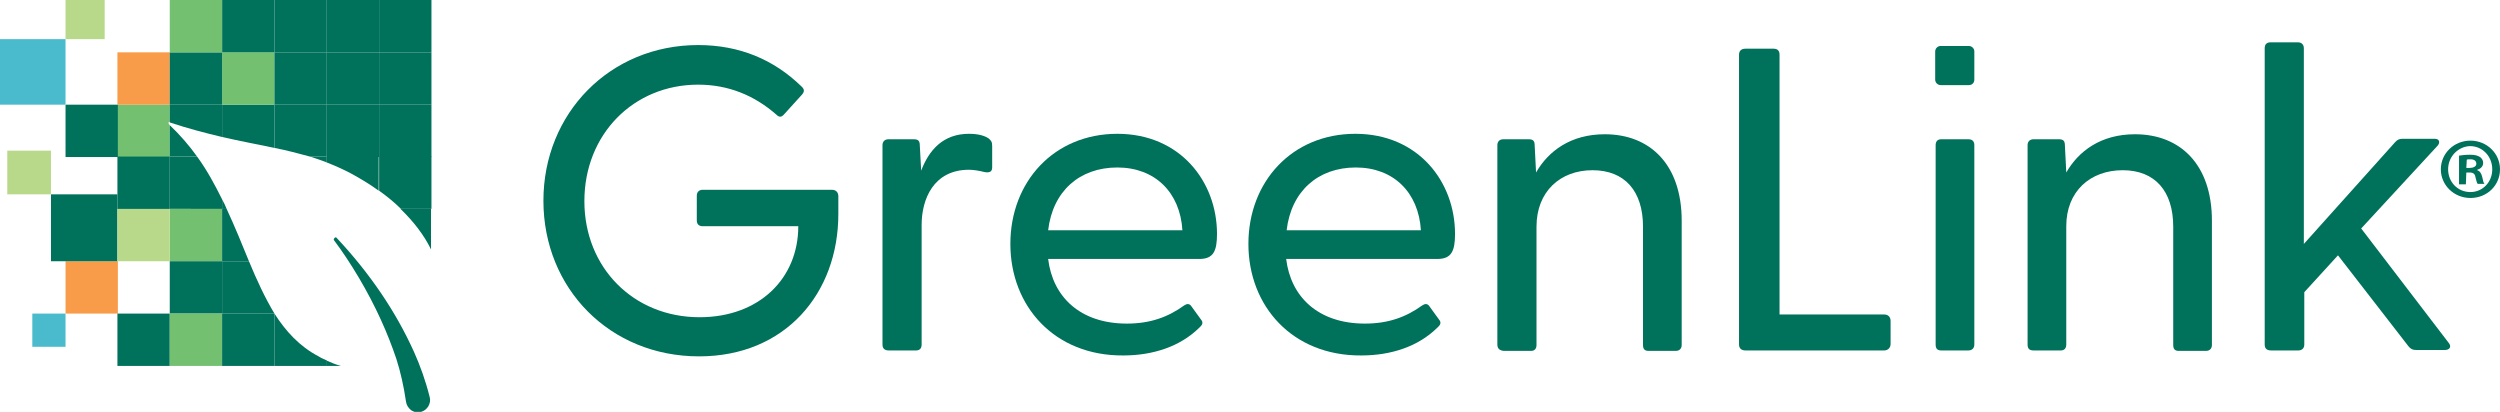 <?xml version="1.0" encoding="UTF-8"?>
<!-- Generator: Adobe Illustrator 27.6.1, SVG Export Plug-In . SVG Version: 6.00 Build 0)  -->
<svg xmlns="http://www.w3.org/2000/svg" xmlns:xlink="http://www.w3.org/1999/xlink" version="1.1" id="Layer_1" x="0px" y="0px" viewBox="0 0 549.3 90.5" style="enable-background:new 0 0 549.3 90.5;" xml:space="preserve">
<style type="text/css">
	.st0{fill:#00715B;}
	.st1{fill:none;}
	.st2{fill:#F89C49;}
	.st3{fill:#72C070;}
	.st4{opacity:0.6;fill:#211E1F;enable-background:new    ;}
	.st5{fill:#B8D98A;}
	.st6{fill:#4ABBCD;}
</style>
<g>
	<g>
		<g>
			<g>
				<path class="st0" d="M119.4,44.1c0-19.2,14.6-34.2,34-34.2c9.1,0,16.6,3.2,22.6,9c0.8,0.7,0.8,1.2,0.2,1.9l-3.9,4.3      c-0.6,0.7-1.1,0.7-1.7,0.1c-4.8-4.2-10.5-6.6-17.2-6.6c-14.2,0-25,10.9-25,25.6c0,14.6,10.8,25.5,25.3,25.5      c13.1,0,21.7-8.5,21.7-20h-21c-0.9,0-1.3-0.5-1.3-1.3V43c0-0.8,0.5-1.3,1.3-1.3h28.4c0.9,0,1.4,0.6,1.4,1.4V47      c0,17.5-11.7,31.3-30.6,31.3C134,78.3,119.4,63.4,119.4,44.1z"></path>
			</g>
			<g>
				<path class="st0" d="M193.9,75.7V31.9c0-0.8,0.5-1.3,1.3-1.3h5.6c1,0,1.3,0.4,1.3,1.4l0.3,5.5c1.7-4.5,4.8-8.1,10.5-8.1      c2,0,3.4,0.4,4.3,1c0.6,0.5,0.8,0.8,0.8,1.7v4.7c0,1-0.7,1.2-1.7,1c-1.2-0.3-2.4-0.5-3.4-0.5c-7.8,0-10.4,6.5-10.4,12.1v26.3      c0,0.8-0.4,1.3-1.2,1.3h-6C194.4,77,193.9,76.6,193.9,75.7z"></path>
			</g>
			<g>
				<path class="st0" d="M222,53.6c0-13.7,9.6-24.2,23.5-24.2c13.8,0,21.9,10.5,21.9,22c0,3.8-0.8,5.5-3.9,5.5h-33.2      c1,8.3,7,14.2,17.3,14.2c5.1,0,9-1.4,12.6-4c0.6-0.4,1.1-0.4,1.5,0.1l2.1,2.9c0.7,0.8,0.4,1.3-0.4,2c-4.1,4-10,6-16.6,6      C231.7,78.2,222,67.3,222,53.6z M259.8,50.6c-0.5-8.3-6-13.8-14.3-13.8c-8.3,0-14.2,5.2-15.2,13.8H259.8z"></path>
			</g>
			<g>
				<path class="st0" d="M274.3,53.6c0-13.7,9.6-24.2,23.5-24.2c13.8,0,21.9,10.5,21.9,22c0,3.8-0.8,5.5-3.9,5.5h-33.2      c1,8.3,7,14.2,17.3,14.2c5.1,0,9-1.4,12.6-4c0.6-0.4,1.1-0.4,1.5,0.1l2.1,2.9c0.7,0.8,0.4,1.3-0.4,2c-4.1,4-10,6-16.6,6      C284,78.2,274.3,67.3,274.3,53.6z M312.2,50.6c-0.5-8.3-6-13.8-14.3-13.8c-8.3,0-14.2,5.2-15.2,13.8H312.2z"></path>
			</g>
			<g>
				<path class="st0" d="M329,75.7V31.9c0-0.8,0.5-1.3,1.3-1.3h5.6c1,0,1.3,0.4,1.3,1.4l0.3,5.9c2.7-4.7,7.6-8.4,15.1-8.4      c10,0,16.9,6.7,16.9,19v27.3c0,0.8-0.5,1.3-1.3,1.3h-6c-0.9,0-1.2-0.5-1.2-1.3v-26c0-7.8-4-12.4-11.1-12.4s-12.3,4.7-12.3,12.4      v26c0,0.8-0.4,1.3-1.2,1.3h-6C329.5,77,329,76.6,329,75.7z"></path>
			</g>
			<g>
				<path class="st0" d="M382.1,75.7V12c0-0.9,0.6-1.3,1.4-1.3h6.2c0.9,0,1.3,0.5,1.3,1.3v57.1h23c0.9,0,1.4,0.6,1.4,1.4v5.1      c0,0.8-0.6,1.4-1.4,1.4h-30.5C382.7,77,382.1,76.6,382.1,75.7z"></path>
			</g>
			<g>
				<path class="st0" d="M425.3,31.9c0-0.8,0.4-1.3,1.2-1.3h6c0.9,0,1.3,0.5,1.3,1.3v43.8c0,0.8-0.5,1.3-1.3,1.3h-6      c-0.9,0-1.2-0.5-1.2-1.3V31.9z"></path>
				<path class="st0" d="M432.6,18.7h-6.2c-0.6,0-1.2-0.5-1.2-1.2v-6.2c0-0.6,0.5-1.2,1.2-1.2h6.2c0.6,0,1.2,0.5,1.2,1.2v6.2      C433.8,18.2,433.3,18.7,432.6,18.7z"></path>
			</g>
			<g>
				<path class="st0" d="M445.5,75.7V31.9c0-0.8,0.5-1.3,1.3-1.3h5.6c1,0,1.3,0.4,1.3,1.4l0.3,5.9c2.7-4.7,7.6-8.4,15.1-8.4      c10,0,16.9,6.7,16.9,19v27.3c0,0.8-0.5,1.3-1.3,1.3h-6c-0.9,0-1.2-0.5-1.2-1.3v-26c0-7.8-4-12.4-11.1-12.4S454,42,454,49.7v26      c0,0.8-0.4,1.3-1.2,1.3h-6C445.9,77,445.5,76.6,445.5,75.7z"></path>
			</g>
			<g>
				<path class="st0" d="M497.6,75.7V10.6c0-0.9,0.5-1.3,1.3-1.3h6c0.8,0,1.3,0.5,1.3,1.3v43l20-22.3c0.5-0.6,1-0.8,1.6-0.8h7.2      c1,0,1.2,0.8,0.6,1.5l-16.8,18.2l19.2,25.1c0.7,0.8,0.3,1.6-0.8,1.6h-6.3c-0.8,0-1.2-0.2-1.7-0.8l-15.5-20l-7.4,8.1v11.5      c0,0.8-0.5,1.3-1.3,1.3h-6C498.1,77,497.6,76.6,497.6,75.7z"></path>
			</g>
		</g>
	</g>
	<g>
		<path class="st0" d="M94.4,87.2c-0.9-3.6-2.1-6.9-3.4-9.8c-4-8.9-9.7-17.3-17-25.1c-0.1-0.2-0.4-0.2-0.5,0    c-0.2,0.2-0.2,0.4-0.1,0.5c1.8,2.4,3.6,5.1,5.5,8.3c3.6,6.1,6.3,12.1,8.2,17.8c0.9,2.8,1.6,5.9,2.1,9.3c0.1,0.8,0.5,1.4,1.1,1.9    c0.4,0.3,1,0.5,1.5,0.5c0.2,0,0.4,0,0.7-0.1c0.7-0.2,1.2-0.6,1.6-1.2C94.5,88.6,94.6,87.9,94.4,87.2z"></path>
		<rect x="37.3" y="57.4" class="st1" width="11.5" height="11.5"></rect>
		<rect x="14.4" y="57.4" class="st2" width="11.5" height="11.5"></rect>
		<polygon class="st0" points="25.8,45.9 25.8,42.7 11.2,42.7 11.2,57.4 14.4,57.4 25.8,57.4   "></polygon>
		<path class="st3" d="M37.1,27.2c-0.2-0.2,0-0.5,0.2-0.4c0,0,0,0,0,0V23H25.8v11.5h11.5v-6.9C37.2,27.4,37.2,27.3,37.1,27.2z"></path>
		<path class="st0" d="M54.7,57.4h-5.9v11.5h11.5v0C58.2,65.4,56.4,61.5,54.7,57.4z"></path>
		<rect x="71.8" y="23" class="st0" width="11.5" height="11.5"></rect>
		<rect x="14.4" y="23" class="st0" width="11.5" height="11.5"></rect>
		<rect x="71.8" y="11.5" class="st0" width="11.5" height="11.5"></rect>
		<path class="st4" d="M60.3,68.9L60.3,68.9C60.3,68.9,60.3,68.8,60.3,68.9L60.3,68.9z"></path>
		<path class="st0" d="M48.8,45.9v-2.1c-1.6-3.2-3.3-6.4-5.5-9.4h-6v8.3v3.2H48.8z"></path>
		<rect x="37.3" y="45.9" class="st3" width="11.5" height="11.5"></rect>
		<rect x="25.8" y="45.9" class="st5" width="11.5" height="11.5"></rect>
		<rect x="25.8" y="34.4" class="st0" width="11.5" height="11.5"></rect>
		<rect x="25.8" y="11.5" class="st2" width="11.5" height="11.5"></rect>
		<rect x="37.3" y="57.4" class="st0" width="11.5" height="11.5"></rect>
		<rect x="25.8" y="68.9" class="st0" width="11.5" height="11.5"></rect>
		<path class="st0" d="M37.3,27.5v6.9h6C41.6,32,39.6,29.7,37.3,27.5z"></path>
		<path class="st0" d="M48.8,30.1V23H37.3v3.9C41.2,28.2,45,29.2,48.8,30.1z"></path>
		<path class="st0" d="M49.8,45.9h-1v11.5h5.9C53.2,53.7,51.6,49.8,49.8,45.9z"></path>
		<path class="st0" d="M60.3,23H48.8v7.1c3.9,0.9,7.7,1.6,11.5,2.4V23z"></path>
		<path class="st0" d="M48.8,43.8v2.1h1C49.5,45.2,49.2,44.5,48.8,43.8z"></path>
		<rect x="48.8" y="11.5" class="st3" width="11.5" height="11.5"></rect>
		<rect x="60.3" y="11.5" class="st0" width="11.5" height="11.5"></rect>
		<rect x="37.3" y="11.5" class="st0" width="11.5" height="11.5"></rect>
		<path class="st0" d="M68.1,34.4h3.7V23H60.3v9.5C62.9,33,65.5,33.7,68.1,34.4z"></path>
		<path class="st0" d="M71.8,35.7v-1.3h-3.7C69.3,34.8,70.6,35.2,71.8,35.7z"></path>
		<path class="st0" d="M71.8,35.7c1.8,0.7,3.6,1.5,5.3,2.4c2.2,1.2,4.2,2.4,6.1,3.8v-7.5H71.8V35.7z"></path>
		<rect x="37.3" y="68.9" class="st3" width="11.5" height="11.5"></rect>
		<rect x="48.8" y="68.9" class="st0" width="11.5" height="11.5"></rect>
		<path class="st0" d="M70,78.3c-4.2-2.2-7.2-5.5-9.7-9.4h0v11.5h11.5v-1.2C71.2,78.9,70.6,78.7,70,78.3z"></path>
		<path class="st0" d="M74.9,80.4c-1.1-0.3-2.1-0.7-3.2-1.2v1.2"></path>
		<rect x="7.1" y="68.9" class="st6" width="7.3" height="7.3"></rect>
		<rect x="83.3" y="23" class="st0" width="11.5" height="11.5"></rect>
		<path class="st0" d="M83.3,41.9c1.8,1.3,3.4,2.6,4.8,4h6.7V34.4H83.3V41.9z"></path>
		<path class="st0" d="M94.7,54.8v-8.9h-6.7C90.9,48.7,93.2,51.7,94.7,54.8z"></path>
		<rect x="14.4" class="st5" width="8.6" height="8.6"></rect>
		<rect x="48.8" class="st0" width="11.5" height="11.5"></rect>
		<rect x="37.3" class="st3" width="11.5" height="11.5"></rect>
		<rect x="60.3" class="st0" width="11.5" height="11.5"></rect>
		<rect x="71.8" class="st0" width="11.5" height="11.5"></rect>
		<rect x="83.3" class="st0" width="11.5" height="11.5"></rect>
		<rect x="1.6" y="33.1" class="st5" width="9.6" height="9.6"></rect>
		<rect x="83.3" y="11.5" class="st0" width="11.5" height="11.5"></rect>
		<rect y="8.6" class="st6" width="14.4" height="14.4"></rect>
	</g>
</g>
<g>
	<path class="st0" d="M549.3,37.2c0,3.5-2.8,6.3-6.5,6.3c-3.6,0-6.5-2.8-6.5-6.3s2.9-6.3,6.5-6.3C546.4,30.9,549.3,33.7,549.3,37.2z    M537.9,37.2c0,2.8,2.1,5,4.9,5c2.7,0,4.8-2.2,4.8-5c0-2.8-2.1-5.1-4.9-5.1C540.1,32.2,537.9,34.4,537.9,37.2z M541.8,40.5h-1.5   v-6.3c0.6-0.1,1.4-0.2,2.4-0.2c1.2,0,1.7,0.2,2.2,0.5c0.4,0.3,0.7,0.7,0.7,1.3c0,0.8-0.6,1.3-1.3,1.5v0.1c0.6,0.2,0.9,0.7,1.1,1.5   c0.2,1,0.3,1.3,0.5,1.5h-1.5c-0.2-0.2-0.3-0.8-0.5-1.5c-0.1-0.7-0.5-1-1.3-1h-0.7L541.8,40.5L541.8,40.5z M541.9,36.9h0.7   c0.8,0,1.5-0.3,1.5-0.9c0-0.6-0.4-1-1.3-1c-0.4,0-0.7,0-0.8,0.1L541.9,36.9L541.9,36.9z"></path>
</g>
</svg>
